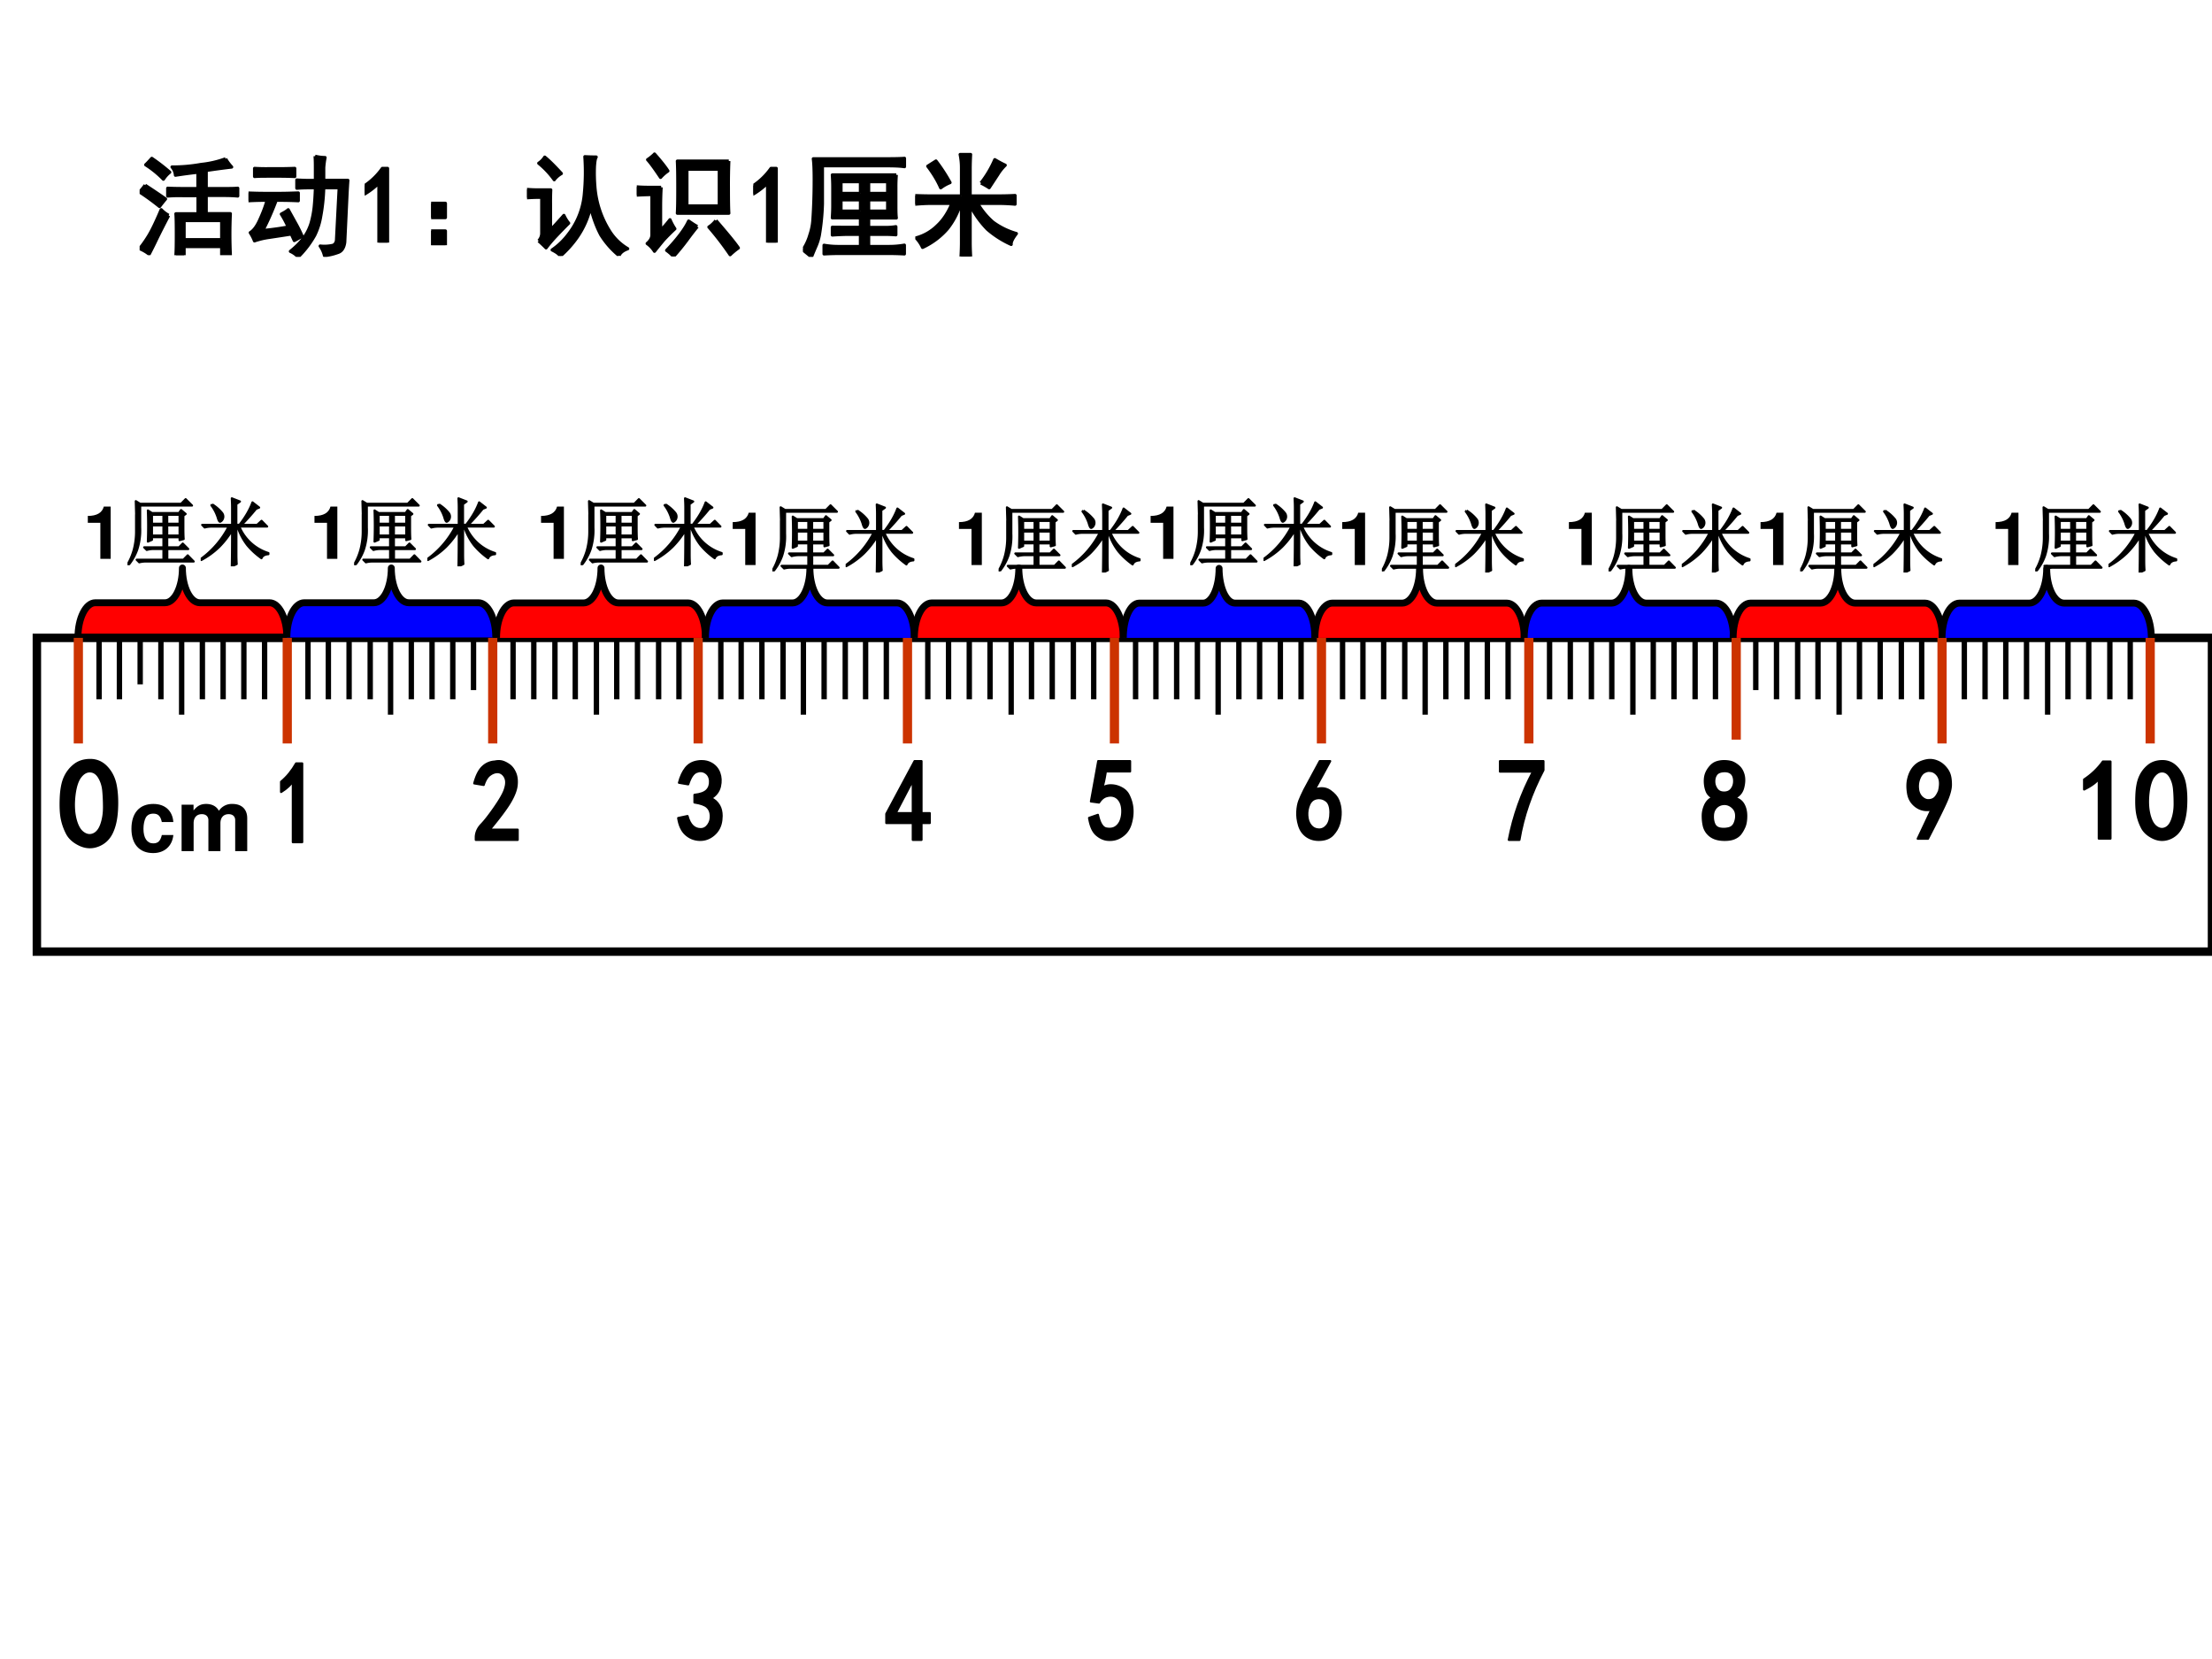 <svg xmlns="http://www.w3.org/2000/svg" xmlns:xlink="http://www.w3.org/1999/xlink" width="960" height="720" viewBox="0 0 720 540"><rect x="0" y="0" width="720" height="540" fill="#333333" stroke="none"/><g data-name="P"><clipPath id="a"><path fill-rule="evenodd" d="M0 540h720V0H0Z"/></clipPath><g clip-path="url(#a)"><path fill="#fff" fill-rule="evenodd" d="M0 540h720V0H0Z"/></g></g><g data-name="P"><clipPath id="b"><path fill-rule="evenodd" d="M0 0h720v540H0"/></clipPath><g clip-path="url(#b)"><path fill="red" fill-rule="evenodd" d="M93.375 207.5c0-6.25-2.536-11.31-5.663-11.31H65.038c-3.127 0-5.663-5.07-5.663-11.31 0 6.24-2.536 11.31-5.663 11.31H31.038c-3.127 0-5.663 5.06-5.663 11.31Z"/></g><clipPath id="c"><path fill-rule="evenodd" d="M0 0h720v540H0"/></clipPath><g clip-path="url(#c)"><path fill="none" stroke="#000" stroke-linejoin="round" stroke-width="2.25" d="M93.375 207.5c0-6.25-2.536-11.31-5.663-11.31H65.038c-3.127 0-5.663-5.07-5.663-11.31 0 6.24-2.536 11.31-5.663 11.31H31.038c-3.127 0-5.663 5.06-5.663 11.31"/></g></g><g data-name="P"><clipPath id="d"><path fill-rule="evenodd" d="M0 540h720V0H0Z"/></clipPath><g clip-path="url(#d)"><path fill="#fff" fill-rule="evenodd" d="M12 309.75h708V207.63H12Z"/></g><clipPath id="e"><path fill-rule="evenodd" d="M0 540h720V0H0Z"/></clipPath><g clip-path="url(#e)"><path fill="none" stroke="#000" stroke-miterlimit="10" stroke-width="2.75" d="M12 309.75h708V207.63H12Z"/></g></g><path fill="none" stroke="#000" stroke-linejoin="round" stroke-width="1.75" d="M558.38 207.62v20" data-name="P"/><path fill="none" stroke="#c30" stroke-linejoin="round" stroke-width="3" d="M25.5 207.62V242M93.5 207.62V242M160.38 207.62V242M227.25 207.62V242M295.38 207.62V242M362.75 207.62V242M430.13 207.62V242M497.63 207.62V242M565.13 207.62v33.13M632.13 207.62V242M699.88 207.62V242" data-name="P"/><path fill="none" stroke="#000" stroke-linejoin="round" stroke-width="1.75" d="M32.25 207.62v20M52.375 207.62v20M38.875 207.62v20M45.625 207.62v15.13M65.875 207.62v20M79.375 207.62v20M72.625 207.62v20M86.125 207.62v20M59.125 207.62v25M100.25 207.62v20M120.5 207.62v20M106.88 207.62v20M113.63 207.62v20M133.88 207.62v20M147.38 207.62v20M140.63 207.62v20M154.13 207.62v17M127.13 207.62v25M167 207.62v20M187.25 207.62v20M173.75 207.62v20M180.63 207.62v20M200.75 207.62v20M214.38 207.62v20M207.5 207.62v20M221 207.62v20M194.13 207.62v25M234.63 207.62v20M254.88 207.62v20M241.25 207.62v20M248 207.62v20M268.25 207.62v20M281.75 207.62v20M275.13 207.62v20M288.5 207.62v20M261.5 207.62v25M302 207.62v20M322.25 207.62v20M308.75 207.62v20M315.5 207.62v20M335.75 207.62v20M349.38 207.62v20M342.5 207.62v20M356 207.62v20M329.13 207.62v25M369.63 207.62v20M389.75 207.62v20M376.25 207.62v20M383 207.62v20M403.25 207.62v20M416.75 207.62v20M410 207.62v20M423.5 207.62v20M396.5 207.62v25M437 207.62v20M457.25 207.62v20M443.63 207.62v20M450.38 207.62v20M470.63 207.62v20M484.13 207.62v20M477.5 207.62v20M490.88 207.62v20M463.88 207.62v25M504.38 207.62v20M524.63 207.62v20M511.13 207.62v20M518 207.62v20M538.13 207.62v20M551.75 207.62v20M544.88 207.62v20M531.5 207.62v25M571.5 207.62v17M591.75 207.62v20M578.25 207.62v20M585.13 207.62v20M605.25 207.62v20M618.88 207.62v20M612 207.62v20M625.5 207.62v20M598.63 207.62v25M639.38 207.62v20M659.63 207.62v20M646.13 207.62v20M652.88 207.62v20M673.13 207.62v20M686.75 207.62v20M679.88 207.62v20M693.38 207.62v20M666.5 207.62v25" data-name="P"/><g data-name="P"><path fill-rule="evenodd" d="M96.389 248.5h1.968v25.62h-3.029v-19.96c-.624 1.18-1.879 2.41-3.828 3.62v-3.31c1.986-1.64 3.578-3.67 4.889-5.97Z"/><path fill="none" stroke="#000" stroke-linejoin="round" stroke-width=".72" d="M96.389 248.5h1.968v25.62h-3.029v-19.96c-.624 1.18-1.879 2.41-3.828 3.62v-3.31c1.986-1.64 3.578-3.67 4.889-5.97Z"/></g><g data-name="P"><path fill-rule="evenodd" d="M29.35 251.07c-1.184-.05-2.255.55-3.214 1.81-.958 1.26-1.598 3.3-1.92 6.1-.32 2.81-.211 5.32.326 7.53.538 2.2 1.369 3.72 2.493 4.54 1.125.83 2.254 1 3.387.52s1.992-1.55 2.574-3.22c.583-1.67.874-3.52.874-5.53 0-2.01-.08-3.83-.24-5.47-.16-1.64-.617-3.08-1.372-4.33-.755-1.25-1.725-1.9-2.908-1.95Zm.047-3.69c2.076 0 3.858.79 5.348 2.38 1.489 1.59 2.454 3.55 2.897 5.88.443 2.32.581 5 .415 8.02-.166 3.02-.734 5.51-1.704 7.48-.97 1.96-2.446 3.33-4.429 4.09-1.983.77-3.962.68-5.938-.24-1.975-.93-3.361-2.16-4.158-3.68a18.036 18.036 0 0 1-1.698-4.78c-.336-1.66-.449-3.9-.34-6.7.112-2.8.528-5.02 1.248-6.67.72-1.64 1.774-3.02 3.162-4.12 1.388-1.11 3.121-1.66 5.197-1.66Z"/><path fill="none" stroke="#000" stroke-linejoin="round" stroke-width=".72" d="M29.35 251.07c-1.184-.05-2.255.55-3.214 1.81-.958 1.26-1.598 3.3-1.92 6.1-.32 2.81-.211 5.32.326 7.53.538 2.2 1.369 3.72 2.493 4.54 1.125.83 2.254 1 3.387.52s1.992-1.55 2.574-3.22c.583-1.67.874-3.52.874-5.53 0-2.01-.08-3.83-.24-5.47-.16-1.64-.617-3.08-1.372-4.33-.755-1.25-1.725-1.9-2.908-1.95Zm.047-3.69c2.076 0 3.858.79 5.348 2.38 1.489 1.59 2.454 3.55 2.897 5.88.443 2.32.581 5 .415 8.02-.166 3.02-.734 5.51-1.704 7.48-.97 1.96-2.446 3.33-4.429 4.09-1.983.77-3.962.68-5.938-.24-1.975-.93-3.361-2.16-4.158-3.68a18.036 18.036 0 0 1-1.698-4.78c-.336-1.66-.449-3.9-.34-6.7.112-2.8.528-5.02 1.248-6.67.72-1.64 1.774-3.02 3.162-4.12 1.388-1.11 3.121-1.66 5.197-1.66Z"/></g><g data-name="P"><path fill-rule="evenodd" d="M162.34 247.75c.41 0 .8.05 1.17.15.73.21 1.48.59 2.26 1.15.77.56 1.4 1.39 1.88 2.48s.66 2.4.52 3.94c-.13 1.53-.8 3.35-2.01 5.44-1.21 2.1-3.48 5.15-6.81 9.16h9.15v3.3h-13.62v-1.02c.09-1.48.7-2.81 1.82-3.97 1.12-1.17 2.52-2.96 4.2-5.37 1.68-2.42 2.78-4.28 3.28-5.58.49-1.31.68-2.39.57-3.27-.12-.87-.48-1.58-1.08-2.14-.6-.55-1.3-.78-2.1-.69-.8.09-1.57.45-2.32 1.06-.74.62-1.34 1.65-1.82 3.1-1.02-.17-2.04-.34-3.05-.51.69-2.52 1.59-4.3 2.71-5.35a6.13 6.13 0 0 1 3.94-1.73c.46-.1.9-.15 1.31-.15Z"/><path fill="none" stroke="#000" stroke-linejoin="round" stroke-width=".72" d="M162.34 247.75c.41 0 .8.05 1.17.15.73.21 1.48.59 2.26 1.15.77.56 1.4 1.39 1.88 2.48s.66 2.4.52 3.94c-.13 1.53-.8 3.35-2.01 5.44-1.21 2.1-3.48 5.15-6.81 9.16h9.15v3.3h-13.62v-1.02c.09-1.48.7-2.81 1.82-3.97 1.12-1.17 2.52-2.96 4.2-5.37 1.68-2.42 2.78-4.28 3.28-5.58.49-1.31.68-2.39.57-3.27-.12-.87-.48-1.58-1.08-2.14-.6-.55-1.3-.78-2.1-.69-.8.09-1.57.45-2.32 1.06-.74.62-1.34 1.65-1.82 3.1-1.02-.17-2.04-.34-3.05-.51.69-2.52 1.59-4.3 2.71-5.35a6.13 6.13 0 0 1 3.94-1.73c.46-.1.9-.15 1.31-.15Z"/></g><g data-name="P"><path fill-rule="evenodd" d="M228.35 247.75c1.17-.01 2.23.25 3.17.78 1.25.71 2.12 1.73 2.61 3.06.49 1.33.56 2.8.2 4.4-.37 1.61-1.35 2.89-2.95 3.84 1.15.44 2.06 1.25 2.73 2.43.51.89.76 1.99.77 3.3 0 .44-.03.9-.09 1.38-.22 1.93-1.02 3.5-2.4 4.7-1.37 1.2-2.93 1.78-4.66 1.73-1.73-.05-3.23-.65-4.51-1.8-1.28-1.15-2.1-2.91-2.47-5.3 1.01-.21 2.02-.43 3.03-.64.39 1.45.94 2.52 1.66 3.22.71.69 1.58 1.03 2.6 1.04 1.02.01 1.85-.45 2.49-1.37.64-.91.92-1.96.84-3.15-.09-1.18-.5-2.1-1.25-2.74-.74-.65-2.1-1.13-4.07-1.43v-2.48c1.93-.2 3.28-.69 4.04-1.48.76-.79 1.1-1.81 1.02-3.06-.08-1.26-.58-2.16-1.5-2.73-.92-.56-1.9-.62-2.96-.17-1.05.44-1.93 1.78-2.65 4.01-1-.17-2-.34-2.99-.51.53-2 1.27-3.59 2.22-4.78.95-1.19 2.25-1.91 3.91-2.15.42-.07.82-.1 1.21-.1Z"/><path fill="none" stroke="#000" stroke-linejoin="round" stroke-width=".72" d="M228.35 247.75c1.17-.01 2.23.25 3.17.78 1.25.71 2.12 1.73 2.61 3.06.49 1.33.56 2.8.2 4.4-.37 1.61-1.35 2.89-2.95 3.84 1.15.44 2.06 1.25 2.73 2.43.51.89.76 1.99.77 3.3 0 .44-.03.9-.09 1.38-.22 1.93-1.02 3.5-2.4 4.7-1.37 1.2-2.93 1.78-4.66 1.73-1.73-.05-3.23-.65-4.51-1.8-1.28-1.15-2.1-2.91-2.47-5.3 1.01-.21 2.02-.43 3.03-.64.39 1.45.94 2.52 1.66 3.22.71.69 1.58 1.03 2.6 1.04 1.02.01 1.85-.45 2.49-1.37.64-.91.92-1.96.84-3.15-.09-1.18-.5-2.1-1.25-2.74-.74-.65-2.1-1.13-4.07-1.43v-2.48c1.93-.2 3.28-.69 4.04-1.48.76-.79 1.1-1.81 1.02-3.06-.08-1.26-.58-2.16-1.5-2.73-.92-.56-1.9-.62-2.96-.17-1.05.44-1.93 1.78-2.65 4.01-1-.17-2-.34-2.99-.51.53-2 1.27-3.59 2.22-4.78.95-1.19 2.25-1.91 3.91-2.15.42-.07.82-.1 1.21-.1Z"/></g><g data-name="P"><path fill-rule="evenodd" d="M297.12 253.99c-1.86 3.56-3.72 7.13-5.58 10.69h5.58v-10.69Zm.58-6.24h2.24v16.93h2.69v3.2h-2.69v5.49h-2.82v-5.49h-8.62v-2.96c3.07-5.72 6.13-11.45 9.2-17.17Z"/><path fill="none" stroke="#000" stroke-linejoin="round" stroke-width=".72" d="M297.12 253.99c-1.86 3.56-3.72 7.13-5.58 10.69h5.58v-10.69Zm.58-6.24h2.24v16.93h2.69v3.2h-2.69v5.49h-2.82v-5.49h-8.62v-2.96c3.07-5.72 6.13-11.45 9.2-17.17Z"/></g><g data-name="P"><path fill-rule="evenodd" d="M357.48 247.75h10.35v3.34h-7.89c-.37 2.41-.76 4.19-1.15 5.33.9-.58 1.91-.84 3.05-.79 1.13.05 2.22.36 3.26.93 1.04.56 1.79 1.32 2.25 2.27.47.95.81 1.89 1.01 2.83.21.94.3 1.95.25 3.06-.04 1.1-.23 2.22-.57 3.38-.34 1.15-.86 2.11-1.55 2.89a7.57 7.57 0 0 1-2.51 1.83c-.98.45-2.12.63-3.41.53-1.29-.1-2.51-.66-3.68-1.68-1.16-1.02-1.96-2.84-2.39-5.44.95-.33 1.9-.66 2.86-.99.59 2.74 1.51 4.22 2.76 4.44 1.24.22 2.25.07 3.03-.46.77-.53 1.34-1.28 1.69-2.25.35-.98.51-2.06.47-3.25-.04-1.19-.3-2.18-.78-2.97-.48-.79-1.1-1.32-1.84-1.59s-1.59-.27-2.53 0c-.94.27-1.75.96-2.43 2.05-.87-.12-1.75-.24-2.62-.35.16-.86.95-5.23 2.37-13.11Z"/><path fill="none" stroke="#000" stroke-linejoin="round" stroke-width=".72" d="M357.48 247.75h10.35v3.34h-7.89c-.37 2.41-.76 4.19-1.15 5.33.9-.58 1.91-.84 3.05-.79 1.13.05 2.22.36 3.26.93 1.04.56 1.79 1.32 2.25 2.27.47.95.81 1.89 1.01 2.83.21.94.3 1.95.25 3.06-.04 1.1-.23 2.22-.57 3.38-.34 1.15-.86 2.11-1.55 2.89a7.57 7.57 0 0 1-2.51 1.83c-.98.45-2.12.63-3.41.53-1.29-.1-2.51-.66-3.68-1.68-1.16-1.02-1.96-2.84-2.39-5.44.95-.33 1.9-.66 2.86-.99.59 2.74 1.51 4.22 2.76 4.44 1.24.22 2.25.07 3.03-.46.77-.53 1.34-1.28 1.69-2.25.35-.98.51-2.06.47-3.25-.04-1.19-.3-2.18-.78-2.97-.48-.79-1.1-1.32-1.84-1.59s-1.59-.27-2.53 0c-.94.27-1.75.96-2.43 2.05-.87-.12-1.75-.24-2.62-.35.16-.86.95-5.23 2.37-13.11Z"/></g><g data-name="P"><path fill-rule="evenodd" d="M429.47 259.79c-.27-.01-.54 0-.83.05-1.13.18-1.95.83-2.47 1.97-.51 1.13-.73 2.35-.65 3.66.07 1.32.45 2.39 1.12 3.23.66.84 1.53 1.27 2.6 1.31 1.06.05 1.97-.4 2.71-1.32s1.11-2.33 1.11-4.21c0-1.89-.45-3.18-1.36-3.87-.68-.52-1.42-.8-2.23-.82Zm.12-12.04h3.37l-5.04 9.24c1.96-.66 3.61-.52 4.98.42 1.36.95 2.27 1.99 2.72 3.12.46 1.13.71 2.35.75 3.67.04 1.32-.13 2.63-.5 3.92-.38 1.29-1.06 2.46-2.03 3.52-.97 1.05-2.32 1.62-4.04 1.72-1.73.1-3.2-.28-4.43-1.13-1.23-.85-2.07-2.05-2.53-3.59-.46-1.55-.65-3.03-.57-4.45.08-1.41.3-2.59.66-3.53.36-.95.91-2.15 1.64-3.62 1.68-3.1 3.35-6.19 5.02-9.29Z"/><path fill="none" stroke="#000" stroke-linejoin="round" stroke-width=".72" d="M429.47 259.79c-.27-.01-.54 0-.83.05-1.13.18-1.95.83-2.47 1.97-.51 1.13-.73 2.35-.65 3.66.07 1.32.45 2.39 1.12 3.23.66.84 1.53 1.27 2.6 1.31 1.06.05 1.97-.4 2.71-1.32s1.11-2.33 1.11-4.21c0-1.89-.45-3.18-1.36-3.87-.68-.52-1.42-.8-2.23-.82Zm.12-12.04h3.37l-5.04 9.24c1.96-.66 3.61-.52 4.98.42 1.36.95 2.27 1.99 2.72 3.12.46 1.13.71 2.35.75 3.67.04 1.32-.13 2.63-.5 3.92-.38 1.29-1.06 2.46-2.03 3.52-.97 1.05-2.32 1.62-4.04 1.72-1.73.1-3.2-.28-4.43-1.13-1.23-.85-2.07-2.05-2.53-3.59-.46-1.55-.65-3.03-.57-4.45.08-1.41.3-2.59.66-3.53.36-.95.91-2.15 1.64-3.62 1.68-3.1 3.35-6.19 5.02-9.29Z"/></g><g data-name="P"><path fill-rule="evenodd" d="M488.25 247.75h14.13v2.93c-3.94 7.49-6.54 15.05-7.82 22.69h-3.44c1.5-7.79 4.13-15.2 7.87-22.22h-10.74v-3.4Z"/><path fill="none" stroke="#000" stroke-linejoin="round" stroke-width=".72" d="M488.25 247.75h14.13v2.93c-3.94 7.49-6.54 15.05-7.82 22.69h-3.44c1.5-7.79 4.13-15.2 7.87-22.22h-10.74v-3.4Z"/></g><g data-name="P"><path fill-rule="evenodd" d="M561.33 261.68c-.12 0-.24.01-.36.02-.99.09-1.8.48-2.43 1.16-.63.69-.96 1.56-1 2.62-.04 1.06.11 1.98.45 2.77.35.79.97 1.27 1.86 1.44.89.17 1.82.15 2.79-.07.97-.21 1.65-.81 2.04-1.78.39-.98.53-1.94.41-2.89-.11-.96-.58-1.76-1.41-2.41-.72-.57-1.51-.85-2.35-.86Zm-.01-10.67c-.13 0-.27.01-.41.02-1.09.09-1.86.45-2.29 1.07-.43.61-.64 1.37-.64 2.25 0 .88.26 1.71.78 2.48.53.78 1.34 1.16 2.43 1.16s1.92-.39 2.48-1.17c.57-.77.84-1.71.8-2.79-.04-1.08-.37-1.88-.99-2.38-.53-.44-1.26-.65-2.16-.64Zm-.14-3.26c.87 0 1.66.1 2.37.3.7.21 1.45.64 2.24 1.3.79.65 1.36 1.58 1.7 2.76.34 1.19.32 2.59-.08 4.2-.39 1.62-1.35 2.75-2.87 3.39 1.34.33 2.31 1.03 2.92 2.08.61 1.05.92 2.31.92 3.79 0 1.47-.2 2.66-.59 3.56-.4.91-.84 1.67-1.32 2.28-.49.61-1.15 1.09-1.98 1.44-.83.35-1.86.52-3.11.52-1.25 0-2.33-.17-3.24-.52-.91-.35-1.68-.88-2.3-1.6a5.65 5.65 0 0 1-1.26-2.5c-.22-.96-.33-2.03-.33-3.2 0-1.17.26-2.32.77-3.46.52-1.14 1.33-1.96 2.45-2.48-.93-.48-1.58-1.16-1.94-2.04-.35-.87-.55-1.85-.6-2.94-.04-1.09.09-2.03.39-2.82.3-.79.75-1.53 1.36-2.23.61-.71 1.3-1.19 2.06-1.44.76-.26 1.57-.39 2.44-.39Z"/><path fill="none" stroke="#000" stroke-linejoin="round" stroke-width=".72" d="M561.33 261.68c-.12 0-.24.01-.36.02-.99.09-1.8.48-2.43 1.16-.63.69-.96 1.56-1 2.62-.04 1.06.11 1.98.45 2.77.35.79.97 1.27 1.86 1.44.89.17 1.82.15 2.79-.07.97-.21 1.65-.81 2.04-1.78.39-.98.53-1.94.41-2.89-.11-.96-.58-1.76-1.41-2.41-.72-.57-1.51-.85-2.35-.86Zm-.01-10.67c-.13 0-.27.01-.41.02-1.09.09-1.86.45-2.29 1.07-.43.61-.64 1.37-.64 2.25 0 .88.26 1.71.78 2.48.53.78 1.34 1.16 2.43 1.16s1.92-.39 2.48-1.17c.57-.77.84-1.71.8-2.79-.04-1.08-.37-1.88-.99-2.38-.53-.44-1.26-.65-2.16-.64Zm-.14-3.26c.87 0 1.66.1 2.37.3.7.21 1.45.64 2.24 1.3.79.65 1.36 1.58 1.7 2.76.34 1.19.32 2.59-.08 4.2-.39 1.62-1.35 2.75-2.87 3.39 1.34.33 2.31 1.03 2.92 2.08.61 1.05.92 2.31.92 3.79 0 1.47-.2 2.66-.59 3.56-.4.91-.84 1.67-1.32 2.28-.49.61-1.15 1.09-1.98 1.44-.83.35-1.86.52-3.11.52-1.25 0-2.33-.17-3.24-.52-.91-.35-1.68-.88-2.3-1.6a5.65 5.65 0 0 1-1.26-2.5c-.22-.96-.33-2.03-.33-3.2 0-1.17.26-2.32.77-3.46.52-1.14 1.33-1.96 2.45-2.48-.93-.48-1.58-1.16-1.94-2.04-.35-.87-.55-1.85-.6-2.94-.04-1.09.09-2.03.39-2.82.3-.79.75-1.53 1.36-2.23.61-.71 1.3-1.19 2.06-1.44.76-.26 1.57-.39 2.44-.39Z"/></g><g data-name="P"><path fill-rule="evenodd" d="M627.78 250.9c-.38.01-.83.14-1.35.4-.7.34-1.26 1.04-1.68 2.09a6.907 6.907 0 0 0-.45 3.32c.11 1.17.53 2.1 1.24 2.79.72.69 1.47 1.01 2.26.97.8-.04 1.43-.27 1.92-.7.49-.42.97-1.18 1.44-2.27.32-1.37.41-2.5.25-3.42-.15-.91-.54-1.66-1.18-2.26-.63-.6-1.33-.89-2.1-.89-.11-.03-.23-.04-.35-.03Zm.48-3.52c.83 0 1.69.2 2.58.6.88.4 1.66 1 2.35 1.79.69.79 1.17 1.6 1.42 2.43.26.83.39 1.9.39 3.21s-.42 2.98-1.27 5.01c-.84 2.03-2.91 6.23-6.19 12.58h-3.32c1.82-3.83 3.31-6.99 4.46-9.48-1.87.38-3.52.04-4.97-1-1.44-1.05-2.32-2.46-2.62-4.25-.3-1.79-.29-3.38.05-4.78.33-1.4.87-2.56 1.6-3.5.74-.94 1.63-1.61 2.68-2.01 1.05-.4 2-.6 2.84-.6Z"/><path fill="none" stroke="#000" stroke-linejoin="round" stroke-width=".72" d="M627.78 250.9c-.38.01-.83.14-1.35.4-.7.34-1.26 1.04-1.68 2.09a6.907 6.907 0 0 0-.45 3.32c.11 1.17.53 2.1 1.24 2.79.72.69 1.47 1.01 2.26.97.8-.04 1.43-.27 1.92-.7.49-.42.97-1.18 1.44-2.27.32-1.37.41-2.5.25-3.42-.15-.91-.54-1.66-1.18-2.26-.63-.6-1.33-.89-2.1-.89-.11-.03-.23-.04-.35-.03Zm.48-3.52c.83 0 1.69.2 2.58.6.88.4 1.66 1 2.35 1.79.69.79 1.17 1.6 1.42 2.43.26.83.39 1.9.39 3.21s-.42 2.98-1.27 5.01c-.84 2.03-2.91 6.23-6.19 12.58h-3.32c1.82-3.83 3.31-6.99 4.46-9.48-1.87.38-3.52.04-4.97-1-1.44-1.05-2.32-2.46-2.62-4.25-.3-1.79-.29-3.38.05-4.78.33-1.4.87-2.56 1.6-3.5.74-.94 1.63-1.61 2.68-2.01 1.05-.4 2-.6 2.84-.6Z"/></g><g data-name="P"><path fill-rule="evenodd" d="M703.86 251.08c-1.05-.04-2 .51-2.85 1.64-.85 1.14-1.41 2.98-1.7 5.51-.28 2.54-.18 4.8.29 6.8.48 1.99 1.21 3.36 2.21 4.1.99.75 1.99.9 3 .47 1-.43 1.76-1.4 2.27-2.91.52-1.51.78-3.17.78-4.99 0-1.82-.07-3.46-.21-4.94-.15-1.48-.55-2.78-1.22-3.91-.67-1.13-1.53-1.72-2.57-1.77Zm-19.38-3.19h2.46v25.06h-3.78v-19.53c-.77 1.16-2.36 2.34-4.78 3.54v-3.23c2.46-1.63 4.49-3.58 6.1-5.84Zm19.42-.14c1.84 0 3.41.72 4.73 2.15 1.32 1.44 2.18 3.21 2.57 5.31.39 2.1.51 4.52.36 7.25-.14 2.72-.65 4.98-1.5 6.75-.86 1.77-2.17 3.01-3.92 3.7-1.76.69-3.51.61-5.26-.22-1.75-.84-2.98-1.95-3.68-3.33a16 16 0 0 1-1.5-4.31c-.3-1.5-.4-3.52-.3-6.05.09-2.53.46-4.54 1.1-6.02a9.61 9.61 0 0 1 2.8-3.73c1.23-1 2.76-1.5 4.6-1.5Z"/><path fill="none" stroke="#000" stroke-linejoin="round" stroke-width=".72" d="M703.86 251.08c-1.05-.04-2 .51-2.85 1.64-.85 1.14-1.41 2.98-1.7 5.51-.28 2.54-.18 4.8.29 6.8.48 1.99 1.21 3.36 2.21 4.1.99.75 1.99.9 3 .47 1-.43 1.76-1.4 2.27-2.91.52-1.51.78-3.17.78-4.99 0-1.82-.07-3.46-.21-4.94-.15-1.48-.55-2.78-1.22-3.91-.67-1.13-1.53-1.72-2.57-1.77Zm-19.38-3.19h2.46v25.06h-3.78v-19.53c-.77 1.16-2.36 2.34-4.78 3.54v-3.23c2.46-1.63 4.49-3.58 6.1-5.84Zm19.42-.14c1.84 0 3.41.72 4.73 2.15 1.32 1.44 2.18 3.21 2.57 5.31.39 2.1.51 4.52.36 7.25-.14 2.72-.65 4.98-1.5 6.75-.86 1.77-2.17 3.01-3.92 3.7-1.76.69-3.51.61-5.26-.22-1.75-.84-2.98-1.95-3.68-3.33a16 16 0 0 1-1.5-4.31c-.3-1.5-.4-3.52-.3-6.05.09-2.53.46-4.54 1.1-6.02a9.61 9.61 0 0 1 2.8-3.73c1.23-1 2.76-1.5 4.6-1.5Z"/></g><g data-name="P"><symbol id="f"><path d="M.488.361C.478.493.391.572.255.572.093.572 0 .466 0 .282 0 .104.093 0 .253 0c.131 0 .222.081.235.21H.354C.337.14.309.113.253.113.182.113.14.176.14.282c0 .052.01.099.027.131.016.03.047.046.087.046.057 0 .084-.027.1-.098h.134Z"/></symbol><symbol id="g"><path d="M0 .54V0h.14v.324C.14.391.176.43.236.43.283.43.312.403.312.36V0h.14v.324C.452.39.488.43.548.43.595.43.624.403.624.36V0h.14v.382C.764.487.7.549.592.549a.18.18 0 0 1-.158-.08C.408.52.354.549.287.549.225.549.185.529.139.473V.54H0Z"/></symbol><use xlink:href="#f" transform="matrix(27.96 0 0 -27.96 42.783 277.673)"/><use xlink:href="#g" transform="matrix(27.96 0 0 -27.96 59.11 277.03)"/><symbol id="h"><path d="M-2147483500-2147483500Z"/></symbol><use xlink:href="#h" transform="matrix(27.96 0 0 -27.96 60043638000 -60043638000)"/></g><g data-name="P"><symbol id="i"><path d="M.17.489V0h.14v.709H.217C.195.625.122.582 0 .582V.489h.17Z"/></symbol><use xlink:href="#i" transform="matrix(24 0 0 -24 28.584 181.9)"/></g><g data-name="P"><symbol id="j"><path d="M.332.684V.562h.156v.122H.332m.207 0V.562h.168v.122H.539M.332.539V.402h.156V.54H.332m.207 0V.402h.168V.54H.539M.758.508c0-.065.001-.116.004-.153L.707.34v.039H.539V.242H.7L.75.293.824.219H.54V.074h.219l.058.059L.898.05H.254A.355.355 0 0 1 .16.039L.125.074h.363V.22H.355A.355.355 0 0 1 .262.207L.227.242h.261V.38H.332V.344L.277.32a5.699 5.699 0 0 1 0 .422L.332.707h.367l.028.04.062-.052L.758.672V.508m-.64.18-.005.18.059-.036h.555l.062.063.086-.086H.172V.512A.852.852 0 0 0 .132.21.707.707 0 0 0 .013 0L0 .008c.036.06.065.127.086.203.02.078.031.159.031.242v.234Z"/></symbol><symbol id="k"><path d="M.156.84A.543.543 0 0 0 .29.723.08.08 0 0 0 .285.62C.275.611.267.605.262.605c-.01 0-.021.02-.032.06a.555.555 0 0 1-.085.163L.156.84m.27-.277v.234C.426.839.424.88.422.922l.11-.043L.483.844V.563h.043c.081.104.14.205.176.304l.09-.07L.75.78A2.982 2.982 0 0 0 .555.562h.21l.06.055L.901.54H.523A.634.634 0 0 1 .918.18V.165C.868.161.838.144.824.11.754.16.69.217.633.285A.806.806 0 0 0 .5.54H.484V.16c0-.055.002-.098.004-.129L.422 0c.002.078.004.24.004.488A1.192 1.192 0 0 0 .25.262 1.077 1.077 0 0 0 .008.086L0 .098a1.25 1.25 0 0 1 .379.441h-.23A.355.355 0 0 1 .054.527L.02.562h.406Z"/></symbol><use xlink:href="#j" transform="matrix(24 0 0 -24 41.49 183.963)"/><use xlink:href="#k" transform="matrix(24 0 0 -24 65.33 184.338)"/><use xlink:href="#j" fill="none" stroke="#000" stroke-linejoin="round" stroke-width=".029" transform="matrix(24 0 0 -24 41.49 183.963)"/><use xlink:href="#k" fill="none" stroke="#000" stroke-linejoin="round" stroke-width=".029" transform="matrix(24 0 0 -24 65.33 184.338)"/></g><use xlink:href="#h" data-name="P" transform="matrix(24 0 0 -24 51539605000 -51539605000)"/><g data-name="P"><clipPath id="l"><path fill-rule="evenodd" d="M0 0h720v540H0"/></clipPath><g clip-path="url(#l)"><path fill="#00f" fill-rule="evenodd" d="M161.37 207.5c0-6.25-2.53-11.31-5.66-11.31h-22.67c-3.13 0-5.67-5.07-5.67-11.31 0 6.24-2.53 11.31-5.66 11.31H99.038c-3.127 0-5.663 5.06-5.663 11.31Z"/></g><clipPath id="m"><path fill-rule="evenodd" d="M0 0h720v540H0"/></clipPath><g clip-path="url(#m)"><path fill="none" stroke="#000" stroke-linejoin="round" stroke-width="2.25" d="M161.37 207.5c0-6.25-2.53-11.31-5.66-11.31h-22.67c-3.13 0-5.67-5.07-5.67-11.31 0 6.24-2.53 11.31-5.66 11.31H99.038c-3.127 0-5.663 5.06-5.663 11.31"/></g></g><g data-name="P"><clipPath id="n"><path fill-rule="evenodd" d="M0 0h720v540H0"/></clipPath><g clip-path="url(#n)"><path fill="red" fill-rule="evenodd" d="M229.62 207.63c0-6.29-2.53-11.38-5.66-11.38h-22.67c-3.13 0-5.67-5.09-5.67-11.37 0 6.28-2.53 11.37-5.66 11.37h-22.67c-3.13 0-5.67 5.09-5.67 11.38Z"/></g><clipPath id="o"><path fill-rule="evenodd" d="M0 0h720v540H0"/></clipPath><g clip-path="url(#o)"><path fill="none" stroke="#000" stroke-linejoin="round" stroke-width="2.25" d="M229.62 207.63c0-6.29-2.53-11.38-5.66-11.38h-22.67c-3.13 0-5.67-5.09-5.67-11.37 0 6.28-2.53 11.37-5.66 11.37h-22.67c-3.13 0-5.67 5.09-5.67 11.38"/></g></g><g data-name="P"><clipPath id="p"><path fill-rule="evenodd" d="M0 0h720v540H0"/></clipPath><g clip-path="url(#p)"><path fill="#00f" fill-rule="evenodd" d="M297.62 207.63c0-6.29-2.53-11.38-5.66-11.38h-22.67c-3.13 0-5.67-5.09-5.67-11.37 0 6.28-2.53 11.37-5.66 11.37h-22.67c-3.13 0-5.67 5.09-5.67 11.38Z"/></g><clipPath id="q"><path fill-rule="evenodd" d="M0 0h720v540H0"/></clipPath><g clip-path="url(#q)"><path fill="none" stroke="#000" stroke-linejoin="round" stroke-width="2.25" d="M297.62 207.63c0-6.29-2.53-11.38-5.66-11.38h-22.67c-3.13 0-5.67-5.09-5.67-11.37 0 6.28-2.53 11.37-5.66 11.37h-22.67c-3.13 0-5.67 5.09-5.67 11.38"/></g></g><g data-name="P"><clipPath id="r"><path fill-rule="evenodd" d="M0 0h720v540H0"/></clipPath><g clip-path="url(#r)"><path fill="red" fill-rule="evenodd" d="M365.62 207.63c0-6.29-2.53-11.38-5.66-11.38h-22.67c-3.13 0-5.67-5.09-5.67-11.37 0 6.28-2.53 11.37-5.66 11.37h-22.67c-3.13 0-5.67 5.09-5.67 11.38Z"/></g><clipPath id="s"><path fill-rule="evenodd" d="M0 0h720v540H0"/></clipPath><g clip-path="url(#s)"><path fill="none" stroke="#000" stroke-linejoin="round" stroke-width="2.25" d="M365.62 207.63c0-6.29-2.53-11.38-5.66-11.38h-22.67c-3.13 0-5.67-5.09-5.67-11.37 0 6.28-2.53 11.37-5.66 11.37h-22.67c-3.13 0-5.67 5.09-5.67 11.38"/></g></g><g data-name="P"><clipPath id="t"><path fill-rule="evenodd" d="M0 0h720v540H0"/></clipPath><g clip-path="url(#t)"><path fill="#00f" fill-rule="evenodd" d="M428 207.63c0-6.25-2.33-11.32-5.2-11.32h-20.79c-2.87 0-5.2-5.06-5.2-11.31 0 6.25-2.32 11.31-5.19 11.31h-20.8c-2.87 0-5.19 5.07-5.19 11.32Z"/></g><clipPath id="u"><path fill-rule="evenodd" d="M0 0h720v540H0"/></clipPath><g clip-path="url(#u)"><path fill="none" stroke="#000" stroke-linejoin="round" stroke-width="2.25" d="M428 207.63c0-6.25-2.33-11.32-5.2-11.32h-20.79c-2.87 0-5.2-5.06-5.2-11.31 0 6.25-2.32 11.31-5.19 11.31h-20.8c-2.87 0-5.19 5.07-5.19 11.32"/></g></g><g data-name="P"><clipPath id="v"><path fill-rule="evenodd" d="M0 0h720v540H0"/></clipPath><g clip-path="url(#v)"><path fill="red" fill-rule="evenodd" d="M496.13 207.63c0-6.25-2.55-11.32-5.68-11.32h-22.71c-3.14 0-5.68-5.06-5.68-11.31 0 6.25-2.54 11.31-5.67 11.31h-22.72c-3.13 0-5.67 5.07-5.67 11.32Z"/></g><clipPath id="w"><path fill-rule="evenodd" d="M0 0h720v540H0"/></clipPath><g clip-path="url(#w)"><path fill="none" stroke="#000" stroke-linejoin="round" stroke-width="2.25" d="M496.13 207.63c0-6.25-2.55-11.32-5.68-11.32h-22.71c-3.14 0-5.68-5.06-5.68-11.31 0 6.25-2.54 11.31-5.67 11.31h-22.72c-3.13 0-5.67 5.07-5.67 11.32"/></g></g><g data-name="P"><clipPath id="x"><path fill-rule="evenodd" d="M0 0h720v540H0"/></clipPath><g clip-path="url(#x)"><path fill="#00f" fill-rule="evenodd" d="M564.25 207.62c0-6.24-2.54-11.31-5.67-11.31h-22.72c-3.13 0-5.67-5.06-5.67-11.31 0 6.25-2.54 11.31-5.68 11.31H501.8c-3.13 0-5.67 5.07-5.67 11.31Z"/></g><clipPath id="y"><path fill-rule="evenodd" d="M0 0h720v540H0"/></clipPath><g clip-path="url(#y)"><path fill="none" stroke="#000" stroke-linejoin="round" stroke-width="2.25" d="M564.25 207.62c0-6.24-2.54-11.31-5.67-11.31h-22.72c-3.13 0-5.67-5.06-5.67-11.31 0 6.25-2.54 11.31-5.68 11.31H501.8c-3.13 0-5.67 5.07-5.67 11.31"/></g></g><g data-name="P"><clipPath id="z"><path fill-rule="evenodd" d="M0 0h720v540H0"/></clipPath><g clip-path="url(#z)"><path fill="red" fill-rule="evenodd" d="M632.25 207.62c0-6.24-2.54-11.31-5.67-11.31h-22.72c-3.13 0-5.67-5.06-5.67-11.31 0 6.25-2.54 11.31-5.68 11.31H569.8c-3.13 0-5.67 5.07-5.67 11.31Z"/></g><clipPath id="A"><path fill-rule="evenodd" d="M0 0h720v540H0"/></clipPath><g clip-path="url(#A)"><path fill="none" stroke="#000" stroke-linejoin="round" stroke-width="2.25" d="M632.25 207.62c0-6.24-2.54-11.31-5.67-11.31h-22.72c-3.13 0-5.67-5.06-5.67-11.31 0 6.25-2.54 11.31-5.68 11.31H569.8c-3.13 0-5.67 5.07-5.67 11.31"/></g></g><g data-name="P"><clipPath id="B"><path fill-rule="evenodd" d="M0 0h720v540H0"/></clipPath><g clip-path="url(#B)"><path fill="#00f" fill-rule="evenodd" d="M700.25 207.62c0-6.24-2.54-11.31-5.67-11.31h-22.72c-3.13 0-5.67-5.06-5.67-11.31 0 6.25-2.54 11.31-5.68 11.31H637.8c-3.13 0-5.67 5.07-5.67 11.31Z"/></g><clipPath id="C"><path fill-rule="evenodd" d="M0 0h720v540H0"/></clipPath><g clip-path="url(#C)"><path fill="none" stroke="#000" stroke-linejoin="round" stroke-width="2.25" d="M700.25 207.62c0-6.24-2.54-11.31-5.67-11.31h-22.72c-3.13 0-5.67-5.06-5.67-11.31 0 6.25-2.54 11.31-5.68 11.31H637.8c-3.13 0-5.67 5.07-5.67 11.31"/></g></g><use xlink:href="#i" data-name="P" transform="matrix(24 0 0 -24 102.362 181.9)"/><g data-name="P"><use xlink:href="#j" transform="matrix(24 0 0 -24 115.269 183.963)"/><use xlink:href="#k" transform="matrix(24 0 0 -24 139.107 184.338)"/><use xlink:href="#j" fill="none" stroke="#000" stroke-linejoin="round" stroke-width=".029" transform="matrix(24 0 0 -24 115.269 183.963)"/><use xlink:href="#k" fill="none" stroke="#000" stroke-linejoin="round" stroke-width=".029" transform="matrix(24 0 0 -24 139.107 184.338)"/></g><use xlink:href="#h" data-name="P" transform="matrix(24 0 0 -24 51539605000 -51539605000)"/><use xlink:href="#i" data-name="P" transform="matrix(24 0 0 -24 176.112 181.9)"/><g data-name="P"><use xlink:href="#j" transform="matrix(24 0 0 -24 189.019 183.963)"/><use xlink:href="#k" transform="matrix(24 0 0 -24 212.857 184.338)"/><use xlink:href="#j" fill="none" stroke="#000" stroke-linejoin="round" stroke-width=".029" transform="matrix(24 0 0 -24 189.019 183.963)"/><use xlink:href="#k" fill="none" stroke="#000" stroke-linejoin="round" stroke-width=".029" transform="matrix(24 0 0 -24 212.857 184.338)"/></g><use xlink:href="#h" data-name="P" transform="matrix(24 0 0 -24 51539605000 -51539605000)"/><use xlink:href="#i" data-name="P" transform="matrix(24 0 0 -24 238.492 183.91)"/><g data-name="P"><use xlink:href="#j" transform="matrix(24 0 0 -24 251.399 185.972)"/><use xlink:href="#k" transform="matrix(24 0 0 -24 275.262 186.347)"/><use xlink:href="#j" fill="none" stroke="#000" stroke-linejoin="round" stroke-width=".029" transform="matrix(24 0 0 -24 251.399 185.972)"/><use xlink:href="#k" fill="none" stroke="#000" stroke-linejoin="round" stroke-width=".029" transform="matrix(24 0 0 -24 275.262 186.347)"/></g><use xlink:href="#h" data-name="P" transform="matrix(24 0 0 -24 51539605000 -51539605000)"/><use xlink:href="#i" data-name="P" transform="matrix(24 0 0 -24 312.142 183.91)"/><g data-name="P"><use xlink:href="#j" transform="matrix(24 0 0 -24 325.049 185.972)"/><use xlink:href="#k" transform="matrix(24 0 0 -24 348.887 186.347)"/><use xlink:href="#j" fill="none" stroke="#000" stroke-linejoin="round" stroke-width=".029" transform="matrix(24 0 0 -24 325.049 185.972)"/><use xlink:href="#k" fill="none" stroke="#000" stroke-linejoin="round" stroke-width=".029" transform="matrix(24 0 0 -24 348.887 186.347)"/></g><use xlink:href="#h" data-name="P" transform="matrix(24 0 0 -24 51539605000 -51539605000)"/><use xlink:href="#i" data-name="P" transform="matrix(24 0 0 -24 374.522 181.9)"/><g data-name="P"><use xlink:href="#j" transform="matrix(24 0 0 -24 387.429 183.963)"/><use xlink:href="#k" transform="matrix(24 0 0 -24 411.267 184.338)"/><use xlink:href="#j" fill="none" stroke="#000" stroke-linejoin="round" stroke-width=".029" transform="matrix(24 0 0 -24 387.429 183.963)"/><use xlink:href="#k" fill="none" stroke="#000" stroke-linejoin="round" stroke-width=".029" transform="matrix(24 0 0 -24 411.267 184.338)"/></g><use xlink:href="#h" data-name="P" transform="matrix(24 0 0 -24 51539605000 -51539605000)"/><use xlink:href="#i" data-name="P" transform="matrix(24 0 0 -24 436.892 183.91)"/><g data-name="P"><use xlink:href="#j" transform="matrix(24 0 0 -24 449.799 185.972)"/><use xlink:href="#k" transform="matrix(24 0 0 -24 473.637 186.347)"/><use xlink:href="#j" fill="none" stroke="#000" stroke-linejoin="round" stroke-width=".029" transform="matrix(24 0 0 -24 449.799 185.972)"/><use xlink:href="#k" fill="none" stroke="#000" stroke-linejoin="round" stroke-width=".029" transform="matrix(24 0 0 -24 473.637 186.347)"/></g><use xlink:href="#h" data-name="P" transform="matrix(24 0 0 -24 51539605000 -51539605000)"/><use xlink:href="#i" data-name="P" transform="matrix(24 0 0 -24 510.672 183.91)"/><g data-name="P"><use xlink:href="#j" transform="matrix(24 0 0 -24 523.579 185.972)"/><use xlink:href="#k" transform="matrix(24 0 0 -24 547.418 186.347)"/><use xlink:href="#j" fill="none" stroke="#000" stroke-linejoin="round" stroke-width=".029" transform="matrix(24 0 0 -24 523.579 185.972)"/><use xlink:href="#k" fill="none" stroke="#000" stroke-linejoin="round" stroke-width=".029" transform="matrix(24 0 0 -24 547.418 186.347)"/></g><use xlink:href="#h" data-name="P" transform="matrix(24 0 0 -24 51539605000 -51539605000)"/><use xlink:href="#i" data-name="P" transform="matrix(24 0 0 -24 573.052 183.91)"/><g data-name="P"><use xlink:href="#j" transform="matrix(24 0 0 -24 585.959 185.972)"/><use xlink:href="#k" transform="matrix(24 0 0 -24 609.798 186.347)"/><use xlink:href="#j" fill="none" stroke="#000" stroke-linejoin="round" stroke-width=".029" transform="matrix(24 0 0 -24 585.959 185.972)"/><use xlink:href="#k" fill="none" stroke="#000" stroke-linejoin="round" stroke-width=".029" transform="matrix(24 0 0 -24 609.798 186.347)"/></g><use xlink:href="#h" data-name="P" transform="matrix(24 0 0 -24 51539605000 -51539605000)"/><use xlink:href="#i" data-name="P" transform="matrix(24 0 0 -24 649.562 183.91)"/><g data-name="P"><use xlink:href="#j" transform="matrix(24 0 0 -24 662.469 185.972)"/><use xlink:href="#k" transform="matrix(24 0 0 -24 686.308 186.347)"/><use xlink:href="#j" fill="none" stroke="#000" stroke-linejoin="round" stroke-width=".029" transform="matrix(24 0 0 -24 662.469 185.972)"/><use xlink:href="#k" fill="none" stroke="#000" stroke-linejoin="round" stroke-width=".029" transform="matrix(24 0 0 -24 686.308 186.347)"/></g><use xlink:href="#h" data-name="P" transform="matrix(24 0 0 -24 51539605000 -51539605000)"/><g data-name="P"><symbol id="D"><path d="M.777.871A.414.414 0 0 1 .832.797a6.761 6.761 0 0 1-.23-.031V.602H.77c.041 0 .08 0 .117.003v-.07C.855.538.817.54.77.54H.602V.375H.82a3.986 3.986 0 0 1 0-.371H.742v.074h-.34V0H.328c.003.034.004.096.004.188C.332.28.331.344.328.374h.2v.164H.401C.345.54.296.538.254.535v.07C.298.603.349.602.406.602h.121V.75A4.274 4.274 0 0 1 .324.723a.127.127 0 0 1-.031.074A1.45 1.45 0 0 1 .555.82a.9.9 0 0 1 .222.051M.742.141v.172h-.34V.14h.34m-.48.218A7.947 7.947 0 0 1 .156.15a3.412 3.412 0 0 0-.07-.141.356.356 0 0 1-.086.05c.02.024.047.06.078.11s.07.13.117.242A.265.265 0 0 1 .262.36M.05.632C.105.596.167.555.234.508A1.49 1.49 0 0 1 .18.44C.117.491.057.534 0 .571c.018.02.035.041.05.062m.06.242C.163.839.218.797.272.75A.258.258 0 0 1 .215.687a.88.88 0 0 1-.16.13C.073.834.09.853.109.874Z"/></symbol><symbol id="E"><path d="M.602.91a.37.37 0 0 1 .09-.012.76.76 0 0 1-.012-.09V.692h.218A7.975 7.975 0 0 1 .891.578L.87.133C.863.08.841.049.805.039A.484.484 0 0 0 .687.012a.257.257 0 0 1-.039.086.343.343 0 0 1 .118.007c.02.01.03.03.03.055L.82.625H.68A1.678 1.678 0 0 0 .652.363.605.605 0 0 0 .598.195.867.867 0 0 0 .449 0a.213.213 0 0 1-.07.05c.05.04.09.08.121.122a.453.453 0 0 1 .066.133.885.885 0 0 1 .028.144C.599.5.603.557.605.625H.54C.51.625.477.624.437.621v.074a1.65 1.65 0 0 1 .11-.004h.058v.11c0 .036 0 .073-.003.11M0 .577C.04.576.086.574.14.574h.15c.046 0 .1.002.16.004v-.07a3.66 3.66 0 0 1-.157.004H.25A2.425 2.425 0 0 0 .129.238C.23.248.307.26.359.27a.902.902 0 0 1-.062.117c.029.015.05.028.062.039L.426.305A1.22 1.22 0 0 0 .484.188a.852.852 0 0 0-.07-.04L.387.207A35.08 35.08 0 0 0 .184.176a.72.72 0 0 1-.13-.031.404.404 0 0 1-.038.074c.033.02.063.062.09.125.028.062.049.118.062.168H.141C.086.512.039.51 0 .508v.07m.27.219C.314.797.363.798.418.8V.727A3.147 3.147 0 0 1 .27.73H.176C.134.73.094.73.055.727V.8A1.65 1.65 0 0 1 .172.797H.27Z"/></symbol><use xlink:href="#D" transform="matrix(36 0 0 -36 45.45 83.054)"/><use xlink:href="#E" transform="matrix(36 0 0 -36 80.89 83.617)"/><use xlink:href="#D" fill="none" stroke="#000" stroke-linejoin="round" stroke-width=".029" transform="matrix(36 0 0 -36 45.45 83.054)"/><use xlink:href="#E" fill="none" stroke="#000" stroke-linejoin="round" stroke-width=".029" transform="matrix(36 0 0 -36 80.89 83.617)"/></g><g data-name="P"><symbol id="F"><path d="M.129.54A.666.666 0 0 0 0 .44v.075a.61.61 0 0 1 .16.156h.047V0H.129v.54Z"/></symbol><use xlink:href="#F" transform="matrix(36 0 0 -36 118.694 78.976)"/><use xlink:href="#F" fill="none" stroke="#000" stroke-linejoin="round" stroke-width=".029" transform="matrix(36 0 0 -36 118.694 78.976)"/></g><g data-name="P"><symbol id="G"><path d="M0 .379h.129V.25H0v.129m0-.25h.129V0H0v.129Z"/></symbol><symbol id="H"><path d="M.832.004A.771.771 0 0 0 .668.19C.632.257.6.341.574.445A.78.78 0 0 0 .45.165.95.95 0 0 0 .301 0C.29.018.266.036.227.055c.057.039.108.088.152.148a.684.684 0 0 1 .14.367 2.007 2.007 0 0 1 .004.328C.555.896.59.895.625.895.617.885.612.855.609.809a1.47 1.47 0 0 1 .004-.18.877.877 0 0 1 .13-.399A.483.483 0 0 1 .91.066C.868.051.842.03.832.004M.105.137a.1.1 0 0 1 .028.066v.328A1.62 1.62 0 0 1 0 .527v.075A1.04 1.04 0 0 1 .094.598h.12A2.4 2.4 0 0 1 .212.465v-.23c.02.02.061.064.121.132a.34.34 0 0 1 .043-.07A4.73 4.73 0 0 1 .262.18a1.313 1.313 0 0 1-.09-.106 1.23 1.23 0 0 1-.067.063M.246.69a.764.764 0 0 1-.14.149.182.182 0 0 1 .054.055C.202.86.251.81.31.746A.215.215 0 0 1 .246.691Z"/></symbol><symbol id="I"><path d="M.832.863A5.37 5.37 0 0 1 .828.621c0-.107.001-.183.004-.23H.367C.37.435.371.51.371.62c0 .11-.001.19-.004.242h.465M.746.457v.332H.453V.457h.293M.22.625A3.003 3.003 0 0 1 .215.461V.234C.24.26.27.293.3.332A.5.5 0 0 1 .344.25 1.862 1.862 0 0 1 .242.148 4.552 4.552 0 0 1 .16.047a.245.245 0 0 1-.066.07c.028.024.043.05.043.078V.56C.079.559.034.557 0 .555v.074A1.28 1.28 0 0 1 .105.625H.22m.496-.3C.814.211.882.13.918.077A.623.623 0 0 1 .844.016a2.686 2.686 0 0 1-.192.25c.021.013.042.032.063.058M.547.27A2.648 2.648 0 0 1 .453.148 2.021 2.021 0 0 0 .332 0 .355.355 0 0 1 .27.055C.37.16.437.25.469.32.495.302.52.285.547.27M.16.926C.22.858.26.807.281.773A.346.346 0 0 1 .215.715C.165.79.126.844.098.875c.02.013.041.03.062.05Z"/></symbol><use xlink:href="#G" transform="matrix(36 0 0 -36 140.33 79.82)"/><use xlink:href="#H" transform="matrix(36 0 0 -36 171.552 83.336)"/><use xlink:href="#I" transform="matrix(36 0 0 -36 207.274 83.476)"/><use xlink:href="#G" fill="none" stroke="#000" stroke-linejoin="round" stroke-width=".029" transform="matrix(36 0 0 -36 140.33 79.82)"/><use xlink:href="#H" fill="none" stroke="#000" stroke-linejoin="round" stroke-width=".029" transform="matrix(36 0 0 -36 171.552 83.336)"/><use xlink:href="#I" fill="none" stroke="#000" stroke-linejoin="round" stroke-width=".029" transform="matrix(36 0 0 -36 207.274 83.476)"/></g><g data-name="P" transform="matrix(36 0 0 -36 245.204 78.976)"><use xlink:href="#F"/><use xlink:href="#F" fill="none" stroke="#000" stroke-linejoin="round" stroke-width=".029"/></g><g data-name="P"><symbol id="J"><path d="M.844.742A1.366 1.366 0 0 1 .84.625V.469C.84.422.84.383.844.352h-.25V.266h.16C.78.266.809.268.84.273V.2a1.308 1.308 0 0 1-.09.004H.594v-.11H.78c.052 0 .098.005.137.012V.027a2.203 2.203 0 0 1-.137.004H.316C.283.031.241.03.191.027v.078A.721.721 0 0 1 .316.094H.52v.11H.398C.35.203.305.201.266.198v.07L.39.267H.52v.086H.266C.268.385.27.422.27.46v.164c0 .05-.002.089-.004.117h.578M.758.887c.07 0 .124.001.16.004V.816C.878.822.826.824.758.824H.176V.48A2.057 2.057 0 0 0 .148.195a.478.478 0 0 0-.03-.097A3.812 3.812 0 0 1 .077 0L0 .063c.029.044.05.09.063.136A.525.525 0 0 1 .09.332a5.273 5.273 0 0 1 .012.371c0 .089-.003.15-.008.184h.664M.52.574V.68H.344V.574H.52m.246 0V.68H.594V.574h.172M.52.414v.102H.344V.414H.52m.246 0v.102H.594V.414h.172Z"/></symbol><symbol id="K"><path d="M.418.547v.25a.6.6 0 0 1-.012.125H.5A2.444 2.444 0 0 1 .496.797v-.25h.25c.05 0 .102.001.156.004V.473A1.65 1.65 0 0 1 .746.48H.563A.673.673 0 0 1 .703.31.663.663 0 0 1 .914.207C.88.163.864.13.867.109a.873.873 0 0 0-.215.137.88.88 0 0 0-.156.219v-.34C.496.096.497.055.5 0H.414c.003.055.004.096.004.125v.344H.406A.674.674 0 0 0 .29.25.662.662 0 0 0 .066.082a.331.331 0 0 1-.058.086c.073.02.137.057.191.11.055.051.1.12.133.202H.141C.104.48.057.478 0 .473V.55C.057.548.104.547.14.547h.278m.176.117a.94.94 0 0 1 .125.211C.75.857.78.84.813.825A.418.418 0 0 1 .746.741L.668.622a.69.69 0 0 1-.074.042M.23.621C.2.69.16.754.113.816l.074.047A1.55 1.55 0 0 0 .314.668.355.355 0 0 1 .23.621Z"/></symbol><use xlink:href="#J" transform="matrix(36 0 0 -36 261.356 83.617)"/><use xlink:href="#K" transform="matrix(36 0 0 -36 297.921 83.476)"/><use xlink:href="#J" fill="none" stroke="#000" stroke-linejoin="round" stroke-width=".029" transform="matrix(36 0 0 -36 261.356 83.617)"/><use xlink:href="#K" fill="none" stroke="#000" stroke-linejoin="round" stroke-width=".029" transform="matrix(36 0 0 -36 297.921 83.476)"/></g><g data-name="P"><symbol id="L"><path d="M-2147483500-2147483500Z"/></symbol><use xlink:href="#L" transform="matrix(36 0 0 -36 77309400000 -77309400000)"/><use xlink:href="#L" fill="none" stroke="#000" stroke-linejoin="round" stroke-width=".029" transform="matrix(36 0 0 -36 77309400000 -77309400000)"/></g></svg>